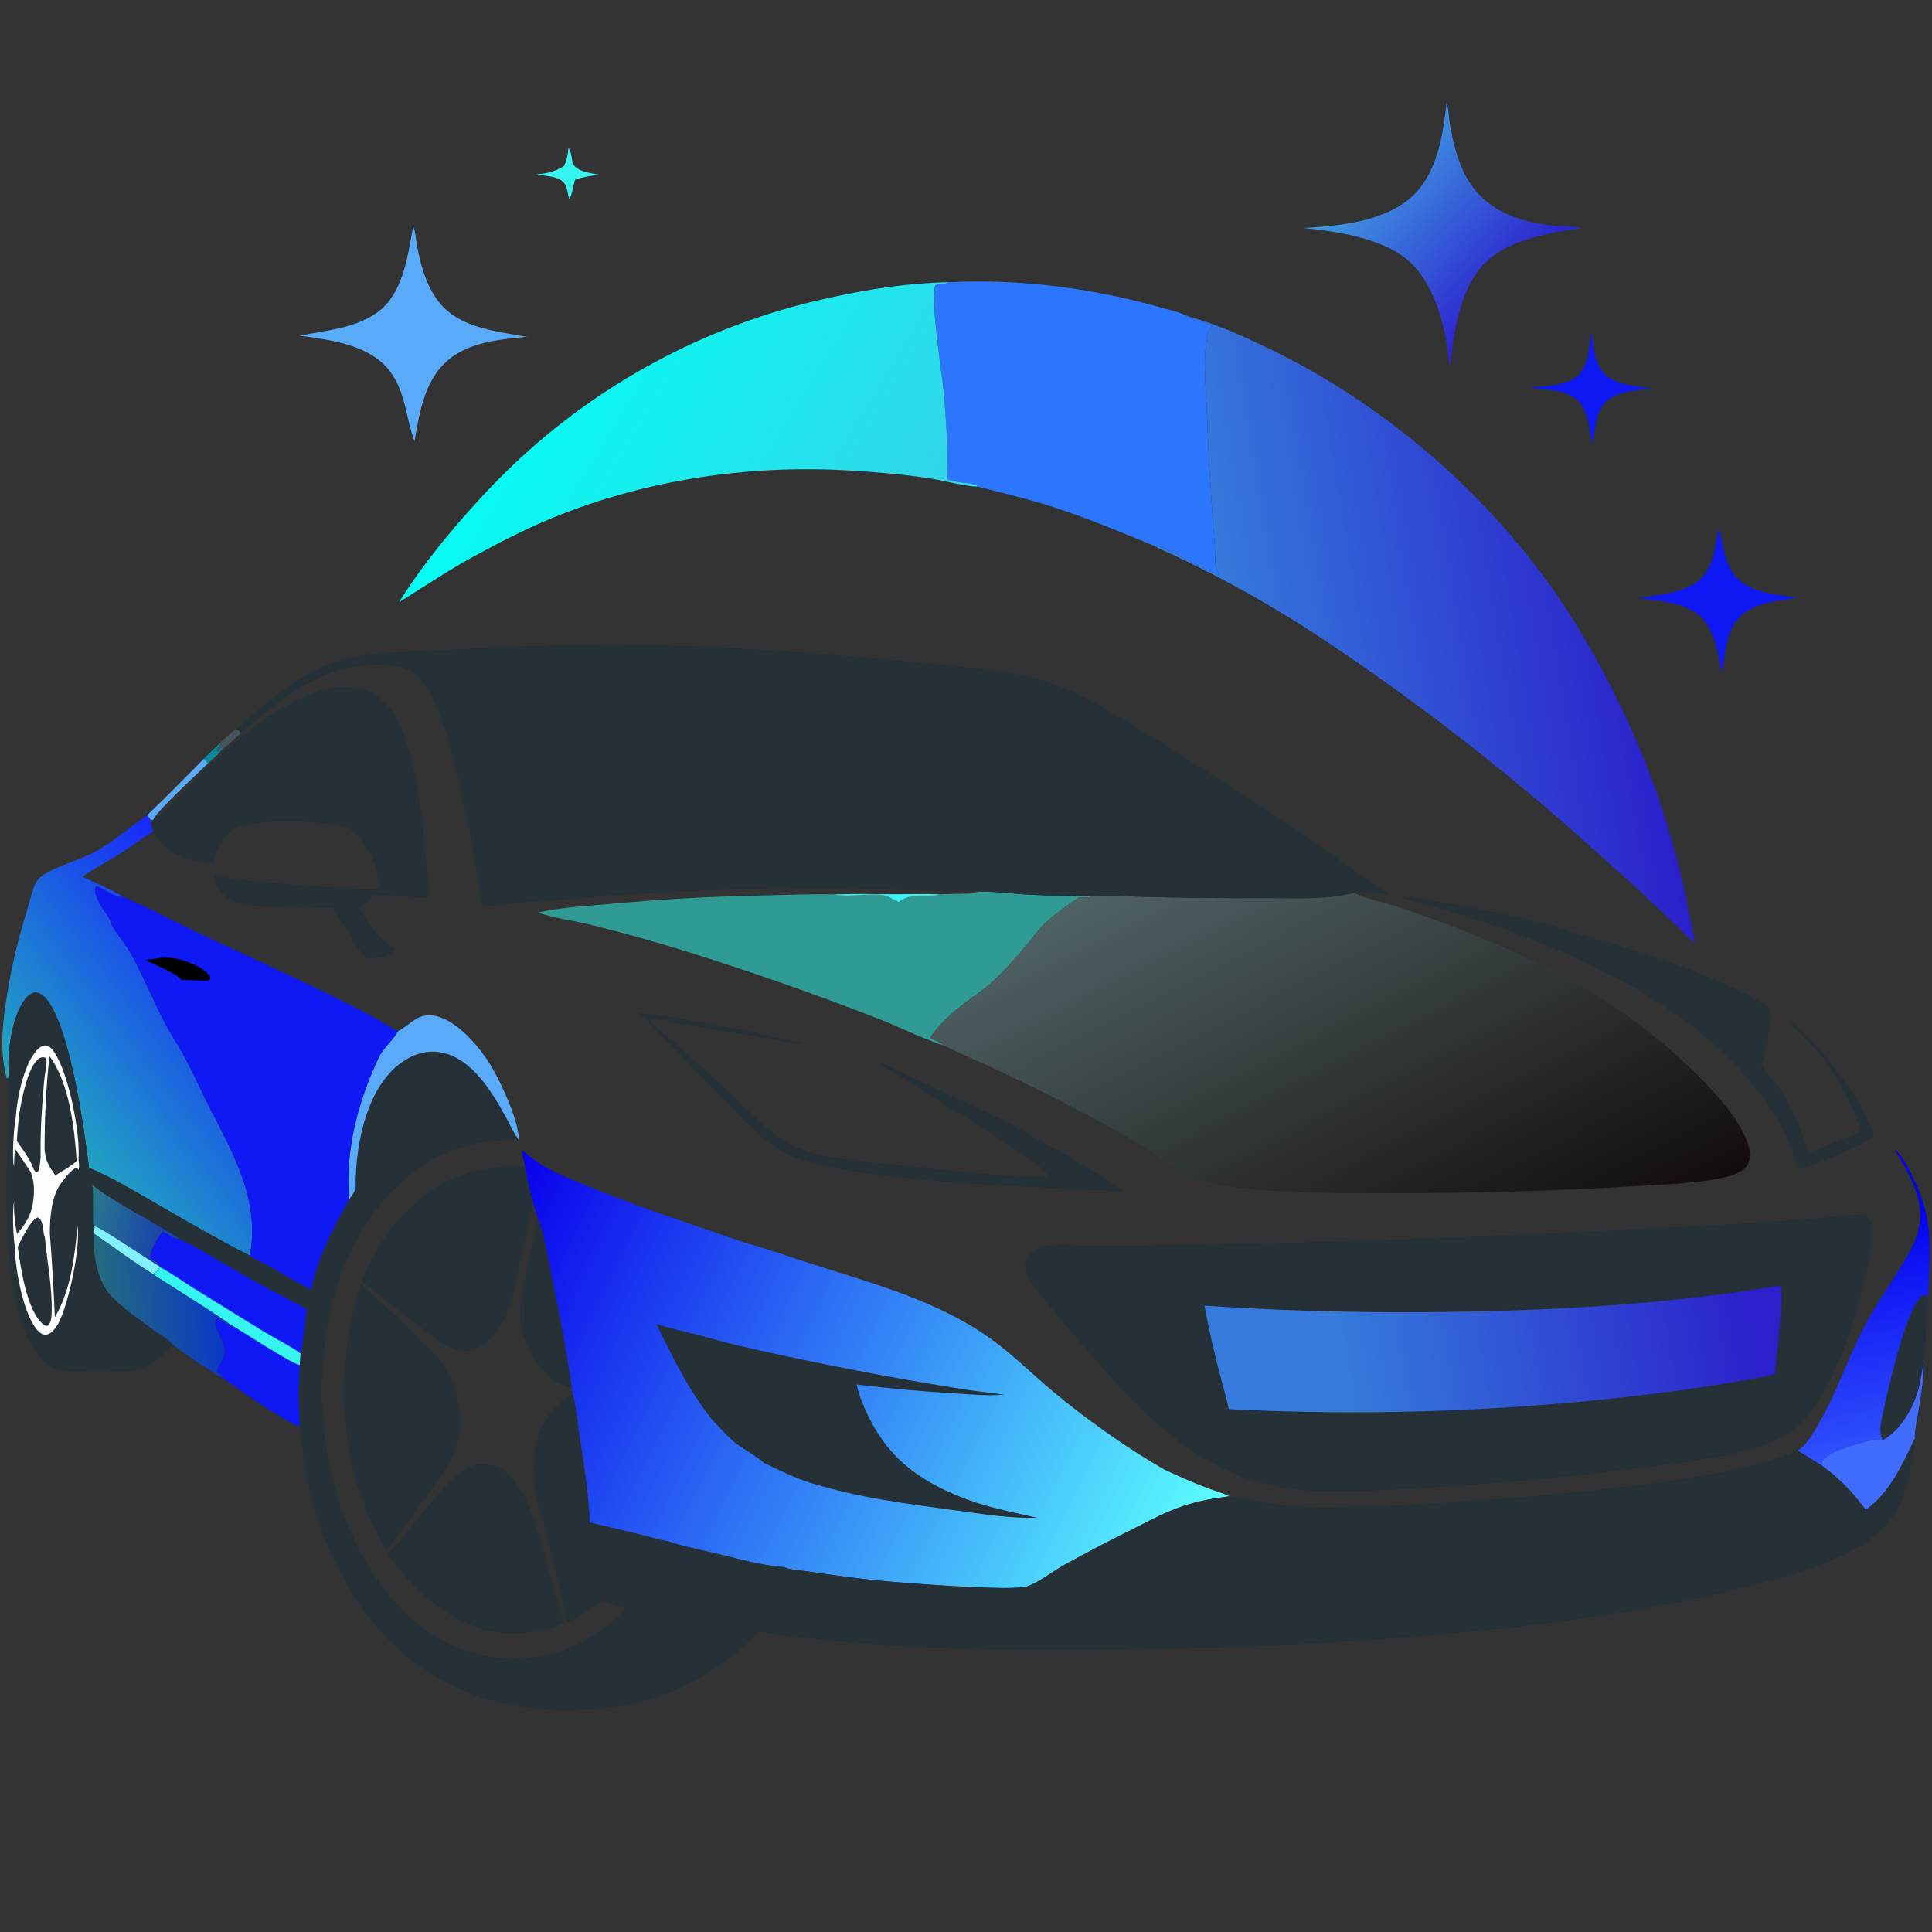 <?xml version="1.0" encoding="utf-8" ?>
<svg xmlns="http://www.w3.org/2000/svg" xmlns:xlink="http://www.w3.org/1999/xlink" width="1024" height="1024">
	<rect width="100%" height="100%" fill="#333333" stroke="none"/>
	<path fill="none" d="M0 0L1024 0L1024 1024L0 1024L0 0Z"/>
	<path fill="#088BA1" d="M116.915 393.66C116.828 393.921 116.746 394.184 116.655 394.443C116.282 395.512 115.703 396.168 114.973 397.015L115.095 398.236C116.255 397.942 115.606 398.284 115.977 397.856C116.391 397.379 116.833 396.926 117.262 396.462C118.03 396.718 117.779 396.52 118.129 396.87C115.76 399.666 112.876 402.124 110.204 404.634C109.584 403.715 108.81 402.959 108.051 402.154C110.949 399.251 113.856 396.395 116.915 393.66Z"/>
	<path fill="#45555E" d="M125.067 386.301C126.097 386.994 126.925 387.443 127.627 388.494C124.71 391.373 121.424 394.426 118.129 396.87C117.779 396.52 118.03 396.718 117.262 396.462C116.833 396.926 116.391 397.379 115.977 397.856C115.606 398.284 116.255 397.942 115.095 398.236L114.973 397.015C115.703 396.168 116.282 395.512 116.655 394.443C116.746 394.184 116.828 393.921 116.915 393.66C119.532 391.056 122.218 388.648 125.067 386.301Z"/>
	<path fill="#59AAF9" d="M77.919 432.153C88.166 422.368 98.044 412.184 108.051 402.154C108.81 402.959 109.584 403.715 110.204 404.634C104.772 409.904 83.659 429.357 81.21 434.37L79.978 435.068C79.395 433.878 78.845 433.101 77.919 432.153Z"/>
	<path fill="#36F4F0" d="M301.271 78.451C303.398 80.789 302.576 85.69 304.445 87.917C307.133 91.123 313.428 91.806 317.31 92.575C313.135 93.287 308.782 93.797 304.795 95.257C303.867 98.055 303.263 103.367 301.707 105.581C300.848 102.864 300.868 99.748 299.232 97.308C296.457 93.168 288.856 93.393 284.327 92.451C289.837 91.922 294.182 91.071 298.936 87.974C300.396 84.849 301.01 81.857 301.271 78.451Z"/>
	<path fill="#0E19F4" d="M843.271 176.945L843.811 177.749C844.18 184.038 845.368 191.417 849.117 196.642C854.526 204.183 867.209 204.534 875.622 205.948C868.666 206.745 858.981 207.3 853.049 211.391C845.578 216.543 845.504 227.631 843.815 235.626C842.735 228.782 842.036 220.575 838.183 214.633C832.462 205.808 819.614 207.105 810.427 205.353C817.954 204.741 829.113 204.786 835.323 199.9C841.886 194.736 842.314 184.594 843.271 176.945Z"/>
	<path fill="#0E19F4" d="M910.723 280.375C913.14 284.059 912.7 295.466 918.483 303.729C926.025 314.507 941.147 314.917 952.99 316.781C943.825 318.433 934.004 318.766 925.932 323.947C914.315 331.403 915.342 343.968 912.538 355.728L912.388 356.337C910.919 347.398 909.188 336.689 903.562 329.273C895.87 319.135 879.535 318.498 867.981 317.003C877.802 315.472 890.542 314.602 898.906 308.819C908.151 302.427 908.963 290.454 910.723 280.375Z"/>
	<path fill="#263137" d="M284.758 645.089C288.349 653.06 290.112 665.422 291.903 674.15C296.064 694.422 300.209 714.917 303.021 735.426C295.092 733.818 288.661 728.589 284.253 721.976C272.097 703.744 275.095 692.224 279.323 672.257Q282.216 658.708 284.758 645.089Z"/>
	<path fill="#0E19F4" d="M117.516 730.044C117.656 729.487 117.606 729.861 117.396 728.918C116.324 728.244 115.756 727.973 115.09 726.841C115.546 724.199 117.075 722.281 118.161 719.895C120.752 714.201 116.715 709.492 114.942 704.333C114.348 702.606 113.644 700.665 114.519 698.937C114.617 698.744 114.737 698.563 114.846 698.375L114.739 698.388C115.604 698.625 115.291 698.451 116.004 698.999C117.804 700.38 119.18 701.747 121.549 701.703C127.822 705.272 154.272 722.68 158.846 723.504C158.669 729.306 158.161 735.087 158.238 740.897C158.306 746.065 158.907 751.208 158.947 756.375C147.99 751.608 127.738 737.251 117.516 730.044Z"/>
	<path fill="#263137" d="M337.972 536.324C344.312 537.755 350.834 538.374 357.247 539.435L392.856 545.687C403.542 547.658 414.314 551.237 425.05 552.535C425.186 552.552 425.323 552.566 425.46 552.581L425.266 552.991L425.179 551.785L425.483 552.506L424.267 552.622L424.027 553.247C418.203 552.992 411.745 551.077 405.913 550.121Q383.999 546.745 362.155 542.944C357.167 542.046 348.692 539.648 343.902 539.798C343.727 539.803 343.554 539.832 343.38 539.85C346.834 544.39 352.52 548.172 356.848 551.951Q366.489 560.534 376.037 569.219C386.636 578.778 396.576 589.142 407.32 598.505C409.896 600.75 412.568 602.829 415.507 604.579C424.711 610.059 435.182 612.731 445.707 614.176C457.572 615.806 551.257 626.07 555.299 623.499C553.271 616.676 504.629 588.027 496.331 582.85C486.886 576.958 477.601 570.285 467.829 564.967C466.585 564.29 465.53 563.817 464.611 562.673C473.933 565.425 484.077 571.235 492.968 575.44C507.667 582.392 522.512 589.087 536.951 596.573C547.282 601.929 557.353 607.843 567.442 613.64C576.641 618.925 587.237 624.392 595.082 631.59C556.063 629.034 442.183 627.305 413.295 609.61C401.712 602.514 391.76 591.01 382.212 581.42Q362.055 561.51 342.944 540.595C341.372 539.096 339.629 537.732 337.972 536.324Z"/>
	<path fill="#59AAF9" d="M219.015 119.821C220.166 122.835 220.414 126.76 220.996 129.956C222.773 139.713 225.472 149.782 231.136 158.074C241.843 173.747 261.978 175.377 279.122 178.543C266.039 179.766 251.112 181.089 240.065 188.885C225.346 199.274 222.557 217.511 219.695 233.953C215.036 221.499 215.144 208.151 206.801 196.988C196.015 182.555 175.353 180.238 158.84 177.898C172.533 175.19 187.568 174.139 199.408 165.987C213.801 156.079 216.046 135.694 219.015 119.821Z"/>
	<defs>
		<linearGradient id="gradient_0" gradientUnits="userSpaceOnUse" x1="799.549" y1="151.945" x2="730.996" y2="88.918">
			<stop offset="0" stop-color="#2C26CF"/>
			<stop offset="1" stop-color="#3F94E1"/>
		</linearGradient>
	</defs>
	<path fill="url(#gradient_0)" d="M766.742 54.235C767.778 57.596 767.858 61.729 768.404 65.228C769.583 72.785 771.425 80.46 774.237 87.585C782.624 108.832 800.689 117.162 822.575 119.482C826.704 119.919 834.62 119.623 837.954 121.088C822.727 122.829 802.388 126.798 790.252 136.544C774.21 149.427 770.904 174.026 768.681 193.123L768.076 193.282L768.303 193.88L768.194 194.046L768.004 191.377C766.313 174.64 761.828 156.174 751.038 142.809C738.143 126.836 710.329 122.871 691.032 120.857C709.427 119.724 731.598 117.797 746.448 105.827C761.617 93.599 764.755 72.384 766.742 54.235Z"/>
	<path fill="#263137" d="M741.222 475.103C751.613 475.529 762.312 477.889 772.525 479.737C787.774 482.495 803.183 485.506 818.176 489.451C826.012 491.512 833.708 494.143 841.507 496.354C875.084 505.872 908.771 516.475 938.899 534.45L938.003 533.922C938.023 544.691 937.042 554.205 933.35 564.351C936.12 568.261 939.427 571.804 942.236 575.703C949.959 586.419 954.842 598.303 958.335 610.952C967.866 607.31 977.18 603.154 986.784 599.678C981.02 583.949 972.125 567.556 961.244 554.791C958.816 551.942 949.721 543.953 948.528 541.49C950.427 542.293 952.134 544.235 953.684 545.611C968.424 559.156 987.901 583.557 993.386 602.792C981.026 609.859 966.321 615.665 952.761 620.076C950.931 613.29 949.038 606.666 945.813 600.384C916.052 542.424 846.693 509.274 788.036 489.251C772.597 483.98 756.715 480.148 741.222 475.103Z"/>
	<defs>
		<linearGradient id="gradient_1" gradientUnits="userSpaceOnUse" x1="975.669" y1="648.104" x2="999.642" y2="767.44">
			<stop offset="0" stop-color="#0300F2"/>
			<stop offset="1" stop-color="#3051FB"/>
		</linearGradient>
	</defs>
	<path fill="url(#gradient_1)" d="M952.742 768.897C957.661 765.822 961.361 759.153 964.186 754.24C973.373 738.26 979.135 720.8 987.42 704.464C994.304 690.89 1003.53 678.752 1010.99 665.552C1013.46 661.179 1015.78 656.391 1016.98 651.49C1020.64 636.539 1011.94 622.045 1004.42 609.688C1004.84 609.897 1005.01 609.947 1005.39 610.319C1008.63 613.475 1011.48 619.185 1013.51 623.24C1025.33 646.906 1022.89 662.007 1021.94 687.505C1021.39 699.232 1020.97 711.254 1019.49 722.894C1020.45 732.313 1013.94 758.875 1014.92 762.378C1008.21 776.178 1001.86 791.001 988.904 800.252C982.197 791.074 975.561 784.237 966.448 777.359Q959.678 772.993 952.742 768.897Z"/>
	<path fill="#263137" d="M997.884 763.372C995.996 759.609 996.585 755.746 997.415 751.785C999.946 739.717 1010.1 692.294 1019.21 686.399C1020.65 686.42 1020.76 686.63 1021.94 687.505C1021.39 699.232 1020.97 711.254 1019.49 722.894C1018.57 727.31 1018.1 731.757 1016.93 736.128C1014.36 745.673 1008.14 756.867 999.632 762.357Q998.778 762.899 997.884 763.372Z"/>
	<path fill="#406DFD" d="M1019.49 722.894C1020.45 732.313 1013.94 758.875 1014.92 762.378C1008.21 776.178 1001.86 791.001 988.904 800.252C982.197 791.074 975.561 784.237 966.448 777.359C965.797 776.088 965.487 775.849 965.718 774.464C967.389 772.566 969.101 771.344 971.361 770.209C975.751 768.003 993.285 761.838 997.884 763.372Q998.778 762.899 999.632 762.357C1008.14 756.867 1014.36 745.673 1016.93 736.128C1018.1 731.757 1018.57 727.31 1019.49 722.894Z"/>
	<path fill="#263137" d="M252.942 776.088C257.276 775.668 261.172 776.172 265.052 778.26C280.048 786.333 285.711 814.451 290.067 829.613L298.994 860.588C283.986 866.243 269.824 867.571 254.336 863.044C233.627 856.312 217.443 841.153 205.378 823.397C209.201 820.326 212.277 816.089 215.397 812.334C222.673 803.574 237.901 783.908 246.838 778.38C248.693 777.232 250.86 776.678 252.942 776.088Z"/>
	<path fill="#263137" d="M191.279 680.317C195.62 685.171 200.928 689.294 205.718 693.71C212.131 699.623 218.32 705.801 224.541 711.915C229.269 716.562 234.303 721.15 237.704 726.909C240.272 731.258 241.687 736.07 242.484 741.033C245.66 760.809 242.66 769.939 231.342 785.767L218.415 803.771C214.036 809.747 209.778 816.277 204.655 821.623C202.926 818.36 201.12 815.137 199.425 811.857C179.051 772.438 177.937 722.11 191.279 680.317Z"/>
	<path fill="#263137" d="M191.618 679.292C196.739 665.277 205.102 652.731 215.549 642.109C234.039 623.309 252.474 618.104 278.265 617.965C279.026 624.422 280.978 631.112 282.487 637.452C280.108 649.151 277.417 660.744 274.822 672.393C273.289 679.272 272.12 686.616 269.847 693.284Q268.854 696.211 267.476 698.978Q266.099 701.744 264.362 704.301C260.719 709.606 255.498 714.77 248.891 715.782C245.457 716.308 242.076 715.704 238.914 714.312C231.445 711.025 224.624 704.8 218.209 699.813Q205.01 689.427 191.618 679.292Z"/>
	<path fill="#263137" d="M81.21 434.37C81.51 434.224 81.814 434.087 82.109 433.93C87.007 431.33 96.859 419.84 101.261 415.414C121.262 395.299 160.774 357.412 191.576 365.185C199.846 367.271 205.903 373.031 210.016 380.271C222.428 402.122 225.773 450.312 227.192 475.815C217.352 475.445 207.503 474.84 197.666 474.541C195.454 477.164 193.303 479.398 190.407 481.3C194.823 488.908 200.896 498.531 209.072 502.341C209.132 503.577 209.051 503.714 208.134 504.589C205.077 507.507 197.73 507.932 193.762 507.913C186.898 499.91 182.427 490.147 176.731 481.331C162.673 480.15 138.183 482.009 126.028 478.468C122.723 477.505 119.698 475.822 117.44 473.189C115.042 470.39 114.149 467.169 113.553 463.604Q121.456 465.703 129.585 466.58C137.559 467.498 196.533 472.397 199.282 471.203C200.076 470.858 200.606 469.786 200.774 468.979C202.144 462.362 194.824 449.513 191.006 444.318C187.145 439.066 183.26 437.933 177.042 437C165.26 435.232 131.945 433.261 122.696 440.324C117.133 444.573 114.644 451.156 113.152 457.759C102.25 456.858 91.374 454.003 84.106 445.189C82.993 443.84 81.983 442.27 81.172 440.728C80.434 438.749 79.742 437.215 79.978 435.068L81.21 434.37Z"/>
	<path fill="#309B94" d="M515.755 472.571C525.754 472.177 535.583 473.64 545.539 474.199C556.701 474.826 567.957 474.76 579.135 475.072C576.794 475.918 574.467 475.631 572.023 475.524C565.921 479.651 558.923 484.501 553.573 489.596C550.582 492.443 548.207 495.993 545.543 499.146C539.612 506.164 532.006 515.229 525.079 521.115C514.817 529.834 503.358 535.962 495.246 546.993C494.711 547.721 493.576 548.862 493.268 549.692C493.191 549.898 493.208 550.126 493.178 550.343C495.513 551.334 498.156 552.147 499.981 553.951L500.186 554.15C487.811 550.053 475.798 543.814 463.561 539.16Q417.449 521.273 370.302 506.326Q342.044 497.331 313.265 490.179C303.941 487.91 293.997 486.719 284.921 483.677C297.649 480.818 311.577 480.185 324.597 478.992Q364.565 475.34 404.693 474.616C417.171 474.306 429.746 473.787 442.222 474.056C453.135 473.706 464.084 473.931 475.002 473.962C482.656 473.983 490.476 473.661 498.112 474.075C505.29 473.568 512.444 473.957 519.656 473.253Q517.702 472.931 515.755 472.571Z"/>
	<path fill="#36F4F0" d="M442.222 474.056C453.135 473.706 464.084 473.931 475.002 473.962C482.656 473.983 490.476 473.661 498.112 474.075C490.237 475.821 483.646 472.632 476.434 477.952C474.008 477.206 472.102 475.58 469.767 474.838C463.131 472.73 450.152 475.795 442.222 474.056Z"/>
	<defs>
		<linearGradient id="gradient_2" gradientUnits="userSpaceOnUse" x1="31.666" y1="599.154" x2="141.078" y2="515.517">
			<stop offset="0" stop-color="#21A3C2"/>
			<stop offset="1" stop-color="#1728FB"/>
		</linearGradient>
	</defs>
	<path fill="url(#gradient_2)" d="M77.919 432.153C78.845 433.101 79.395 433.878 79.978 435.068C79.742 437.215 80.434 438.749 81.172 440.728C75.831 443.727 71.107 447.775 65.93 451.055C58.608 455.694 50.894 459.747 43.755 464.671C48.176 466.944 62.102 472.721 64.867 475.209C64.702 475.253 64.54 475.322 64.37 475.34C60.87 475.72 54.687 470.781 51.042 469.746C50.159 471.23 50.239 472.205 50.681 473.801C52.044 478.726 54.954 482.176 57.616 486.377C58.641 487.993 58.836 489.91 59.861 491.586C62.581 496.034 66.213 499.934 68.785 504.471C76.02 517.233 81.356 531.028 88.294 543.929C91.482 549.856 95.295 555.436 98.448 561.386C102.954 569.89 106.785 578.748 111.194 587.309C123.756 611.705 138.05 637.012 132.35 665.473C115.616 656.957 99.218 647.386 82.949 638.005C71.388 631.338 59.447 624.115 47.168 618.907C44.594 597.845 37.45 546.896 25.372 530.486C23.872 528.448 21.745 526.217 19.045 526.069C17.528 525.985 16.152 526.749 15.059 527.733C7.349 534.674 4.79 552.509 4.43 562.236C4.319 565.247 4.755 568.191 4.669 571.15L3.612 571.667C-1.213 555.228 2.316 534.444 5.405 517.801C7.875 504.49 11.431 491.735 15.384 478.807C16.433 475.374 17.13 471.559 18.786 468.363C19.708 466.582 20.845 465.245 22.488 464.085C29.444 459.175 41.798 456.078 49.92 451.707C60.058 446.25 68.498 438.635 77.919 432.153Z"/>
	<path fill="#0E19F4" d="M132.35 665.473C138.05 637.012 123.756 611.705 111.194 587.309C106.785 578.748 102.954 569.89 98.448 561.386C95.295 555.436 91.482 549.856 88.294 543.929C81.356 531.028 76.02 517.233 68.785 504.471C66.213 499.934 62.581 496.034 59.861 491.586C58.836 489.91 58.641 487.993 57.616 486.377C54.954 482.176 52.044 478.726 50.681 473.801C50.239 472.205 50.159 471.23 51.042 469.746C54.687 470.781 60.87 475.72 64.37 475.34C64.54 475.322 64.702 475.253 64.867 475.209C77.96 480.595 90.611 487.596 103.43 493.663C129.72 506.105 156.258 517.915 182.279 530.946C188.029 533.826 193.785 536.762 199.37 539.951C203.2 542.138 206.965 544.707 210.888 546.686C210.816 546.837 210.754 546.992 210.673 547.138C208.058 551.826 203.404 555.139 200.968 560.223C190.104 582.899 182.684 610.181 185.167 635.631C177.093 650.238 167.964 667.194 165.075 683.797C157.491 679.835 150.173 675.394 142.706 671.221C139.493 669.426 135.218 667.705 132.35 665.473Z"/>
	<path fill="#000" d="M85.48 507.671C88.63 507.483 91.644 507.611 94.719 508.379C99.362 509.54 109.001 513.223 111.277 517.622C111.665 518.371 111.387 518.524 111.112 519.236C109.668 520.127 108.099 519.815 106.477 519.721L96.17 519.33C92.519 515.189 82.505 511.721 77.32 508.854C80.044 508.534 82.765 508.074 85.48 507.671Z"/>
	<path fill="#2B76FC" d="M503.039 149.561C539.42 147.748 577.85 152.545 612.892 162.314C618.415 163.854 625.026 165.324 630.145 167.837L630.115 168.375C633.524 169.503 639.389 170.805 642.231 172.853C642.092 172.961 641.938 173.051 641.814 173.177C640.425 174.59 640.156 177.295 639.814 179.171C637.522 191.739 639.061 203.282 639.589 215.822C640.186 230.029 640.573 244.356 641.653 258.533L643.203 280.762C643.603 286.555 644.313 292.204 644.027 298.024C643.932 299.965 644.841 301.946 645.863 303.538C645.967 303.7 646.055 303.872 646.151 304.039C641.282 304.828 614.981 287.331 611.775 289.339C593.771 281.847 575.707 274.354 557.117 268.408C544.305 264.311 531.027 261.139 517.966 257.921L517.799 257.22C512.905 255.408 506.876 256.168 502.119 253.937C501.795 252.932 501.784 253.242 501.833 252.334C502.577 238.487 501.456 222.904 500.327 209.071C499.502 198.965 492.887 158.887 495.686 151.484C496.131 150.307 501.176 150.771 503.039 149.561Z"/>
	<defs>
		<linearGradient id="gradient_3" gradientUnits="userSpaceOnUse" x1="471.674" y1="302.168" x2="289.942" y2="191.929">
			<stop offset="0" stop-color="#32D6E8"/>
			<stop offset="1" stop-color="#07FBF3"/>
		</linearGradient>
	</defs>
	<path fill="url(#gradient_3)" d="M211.489 319.205C224.889 297.655 243.702 275.289 261.304 256.989Q263.561 254.652 265.861 252.357Q268.161 250.063 270.503 247.811Q272.845 245.559 275.228 243.351Q277.611 241.144 280.035 238.98Q282.459 236.817 284.923 234.699Q287.386 232.581 289.889 230.509Q292.391 228.437 294.931 226.412Q297.472 224.386 300.049 222.408Q302.627 220.431 305.24 218.501Q307.854 216.571 310.503 214.69Q313.152 212.809 315.835 210.978Q318.519 209.146 321.236 207.365Q323.952 205.583 326.702 203.852Q329.451 202.121 332.232 200.442Q335.013 198.762 337.825 197.134Q340.637 195.507 343.478 193.931Q346.319 192.356 349.189 190.833Q352.059 189.311 354.957 187.842Q357.855 186.373 360.78 184.958Q363.704 183.543 366.654 182.182Q369.605 180.822 372.579 179.516Q375.554 178.21 378.553 176.96Q381.552 175.71 384.573 174.515Q387.594 173.321 390.637 172.182Q393.68 171.044 396.744 169.962Q399.807 168.88 402.89 167.856Q405.973 166.831 409.075 165.863Q412.176 164.896 415.295 163.986Q418.414 163.076 421.549 162.225Q424.684 161.373 427.835 160.579Q430.985 159.785 434.15 159.05Q437.314 158.315 440.492 157.639C460.99 153.114 482.026 149.981 503.039 149.561C501.176 150.771 496.131 150.307 495.686 151.484C492.887 158.887 499.502 198.965 500.327 209.071C501.456 222.904 502.577 238.487 501.833 252.334C501.784 253.242 501.795 252.932 502.119 253.937C506.876 256.168 512.905 255.408 517.799 257.22L517.966 257.921C512.036 257.878 499.315 254.54 492.702 253.525C478.477 251.341 464.22 250.198 449.868 249.348C397.116 246.226 342.319 254.243 293.282 274.294C278.741 280.239 264.438 287.603 250.675 295.155C237.174 302.564 224.524 311.063 211.489 319.205Z"/>
	<defs>
		<linearGradient id="gradient_4" gradientUnits="userSpaceOnUse" x1="867.189" y1="318.491" x2="652.692" y2="354.01">
			<stop offset="0" stop-color="#2B20CB"/>
			<stop offset="1" stop-color="#357ADC"/>
		</linearGradient>
	</defs>
	<path fill="url(#gradient_4)" d="M611.775 289.339C614.981 287.331 641.282 304.828 646.151 304.039C646.055 303.872 645.967 303.7 645.863 303.538C644.841 301.946 643.932 299.965 644.027 298.024C644.313 292.204 643.603 286.555 643.203 280.762L641.653 258.533C640.573 244.356 640.186 230.029 639.589 215.822C639.061 203.282 637.522 191.739 639.814 179.171C640.156 177.295 640.425 174.59 641.814 173.177C641.938 173.051 642.092 172.961 642.231 172.853C639.389 170.805 633.524 169.503 630.115 168.375L630.145 167.837C644.02 171.442 657.398 177.585 670.321 183.687C738.98 216.109 800.859 271.967 839.303 337.499C860.909 374.33 877.683 412.754 888.482 454.124C892.426 469.233 895.424 484.627 898.454 499.942C890.371 492.768 882.774 485.06 874.903 477.657C865.42 468.737 855.628 460.037 845.906 451.377Q828.394 435.516 810.286 420.341Q792.177 405.165 773.498 390.697Q754.82 376.229 735.599 362.49Q716.377 348.751 696.642 335.761Q668.428 317.398 638.402 302.18C632.37 299.069 626.227 296.217 620.092 293.319C617.397 292.047 614.286 290.918 611.775 289.339Z"/>
	<defs>
		<linearGradient id="gradient_5" gradientUnits="userSpaceOnUse" x1="246.58" y1="673.055" x2="620.421" y2="854.853">
			<stop offset="0" stop-color="#0900EC"/>
			<stop offset="1" stop-color="#5BFFFF"/>
		</linearGradient>
	</defs>
	<path fill="url(#gradient_5)" d="M276.568 609.629C280.732 613.019 284.944 616.185 289.634 618.819C297.3 623.126 305.792 626.266 313.92 629.611C340.466 640.535 367.997 649.277 395.098 658.739C407.634 662.15 419.871 666.614 432.249 670.544C464.312 680.726 498.766 690.167 526.279 710.421C537.53 718.703 547.655 728.795 558.38 737.766C575.571 752.144 597.409 767.591 616.762 778.719Q628.129 784.188 639.906 788.707C643.72 790.19 648.047 791.267 651.667 793.071C643.312 794.062 634.888 795.622 626.9 798.299C617.746 801.366 609.177 806.041 600.575 810.371Q582.365 819.361 564.577 829.159C558.324 832.614 551.237 838.27 544.773 840.736C536.995 843.703 475.82 838.818 463.34 837.528Q445.41 835.526 427.576 832.796C424.042 832.261 418.656 832.049 415.462 830.629C403.467 829.789 390.768 826.037 379.063 823.266C370.605 821.264 361.693 819.598 353.496 816.746C349.013 816.064 344.44 814.578 340.024 813.503Q326.317 810.164 312.571 806.992C311.872 791.113 309.26 774.816 306.87 759.111C305.876 752.579 305.289 745.456 303.575 739.094L303.021 735.426C300.209 714.917 296.064 694.422 291.903 674.15C290.112 665.422 288.349 653.06 284.758 645.089Q283.699 641.248 282.487 637.452C280.978 631.112 279.026 624.422 278.265 617.965C277.678 615.197 277.014 612.423 276.568 609.629Z"/>
	<path fill="#263137" d="M347.886 701.726C355.923 704.285 364.305 706.165 372.498 708.184C387.414 712.575 402.609 715.761 417.8 719.039Q464.188 728.997 511.05 736.402C518.079 737.514 525.166 738.138 532.188 739.228C523.501 739.912 514.609 739.074 505.919 738.538Q479.878 736.974 453.98 733.831C454.802 736.963 455.657 739.983 456.859 742.994C466.777 767.763 481.359 781.563 505.789 792.02C521.445 798.722 533.537 800.693 549.736 804.443C535.595 804.906 520.883 802.472 506.878 800.592C480.999 797.117 454.341 793.744 429.378 785.867C420.623 783.105 412.803 779.139 404.572 775.181C403.297 773.357 392.781 767.211 390.033 765.013C385.449 761.347 381.449 756.516 377.277 752.361C365.091 736.891 356.473 719.357 347.886 701.726Z"/>
	<defs>
		<linearGradient id="gradient_6" gradientUnits="userSpaceOnUse" x1="770.384" y1="697.353" x2="638.777" y2="440.289">
			<stop offset="0" stop-color="#130C0D"/>
			<stop offset="1" stop-color="#506365"/>
		</linearGradient>
	</defs>
	<path fill="url(#gradient_6)" d="M579.135 475.072C588.123 473.943 598.129 475.203 607.209 475.39Q639.364 476.192 671.529 475.998C686.067 475.931 703.893 477.026 717.817 473.103C718.06 473.263 718.3 473.428 718.547 473.583C722.22 475.892 733.132 478.218 737.944 479.763Q753.04 484.638 767.885 490.231C819.969 510.076 864.054 533.076 903.426 573.577C911.388 581.766 923.641 596.045 926.708 607.152C927.614 610.435 927.952 614.419 926.121 617.466C923.6 621.664 916.775 623.403 912.25 624.374C897.947 627.444 880.01 627.797 865.218 628.79Q800.197 632.603 735.065 632.403C707.622 632.341 679.247 632.726 652.038 628.909C642.238 627.534 633.017 625.718 624.615 620.297C617.881 615.953 611.434 611.165 604.626 606.933C594.458 600.614 583.671 594.82 573.074 589.241C556.793 580.669 540.042 572.487 523.37 564.701C515.684 561.112 507.793 557.893 500.186 554.15L499.981 553.951C498.156 552.147 495.513 551.334 493.178 550.343C493.208 550.126 493.191 549.898 493.268 549.692C493.576 548.862 494.711 547.721 495.246 546.993C503.358 535.962 514.817 529.834 525.079 521.115C532.006 515.229 539.612 506.164 545.543 499.146C548.207 495.993 550.582 492.443 553.573 489.596C558.923 484.501 565.921 479.651 572.023 475.524C574.467 475.631 576.794 475.918 579.135 475.072Z"/>
	<path fill="none" d="M789.797 549.624C790.205 554.142 792.285 567.552 790.195 570.814L788.79 570.119C787.114 564.604 788.816 555.297 789.797 549.624Z"/>
	<path fill="none" d="M788 573.635C788.915 573.716 789.799 573.873 790.702 574.04C792.368 577.194 790.46 593.081 789.848 597.317L789.816 597.478C788.087 590.643 788.438 580.874 788 573.635Z"/>
	<path fill="#263137" d="M984.545 643.705C985.295 643.625 986.048 643.545 986.802 643.517C988.195 643.467 988.935 643.787 989.913 644.774C991.542 646.417 991.909 649.869 991.949 652.036C992.076 659.044 990.486 666.74 989.138 673.632C984.242 698.671 972.485 736.459 953.934 754.908C948.615 760.199 942.575 763.353 935.514 765.747C913.439 773.23 889.024 775.422 865.994 778.358Q818.119 784.566 769.941 787.635C748.291 789.137 726.332 790.572 704.629 790.429C658.338 790.123 630.7 772.974 599.326 741.101C586.19 727.724 574.035 713.411 562.04 699.014C556.768 692.686 550.781 686.324 546.49 679.302C544.837 676.597 543.54 673.542 543.201 670.367C542.963 668.135 543.745 666.605 545.175 664.939C547.21 662.567 550.106 661.259 553.127 660.657C560.423 659.205 569.02 660.139 576.46 660.202Q592.104 660.319 607.746 660.054Q738.387 658.317 868.858 651.424C907.53 649.277 945.999 647.706 984.545 643.705Z"/>
	<path fill="url(#gradient_4)" d="M941.781 681.673C943.04 681.546 942.428 681.45 943.613 681.989C945.446 688.629 941.476 719.62 940.742 728.186C934.099 730.141 927.085 731.116 920.262 732.281Q902.921 735.294 885.466 737.563Q856.373 741.376 827.138 743.868Q797.902 746.36 768.584 747.527Q739.266 748.694 709.925 748.532Q680.584 748.371 651.28 746.882C650.614 743.698 649.755 740.531 648.983 737.369Q642.692 714.947 638.392 692.06Q709.122 696.679 779.985 695.138C834.292 694.028 888.13 690.496 941.781 681.673Z"/>
	<path fill="#263137" d="M125.067 386.301C141.637 372.646 157.158 357.492 178.065 350.59C193.865 345.375 216.657 345.59 233.563 344.62C272.256 342.399 311.524 341.017 350.267 341.968C401.465 343.225 452.558 347.803 503.51 352.719C522.497 354.55 542.015 356.657 560.06 363.162C573.245 367.915 585.511 375.434 597.49 382.604Q614.524 392.599 631.071 403.38Q662.399 423.212 693.076 444.036Q714.836 459.012 736.399 474.273C730.378 473.346 723.914 472.274 717.817 473.103C703.893 477.026 686.067 475.931 671.529 475.998Q639.364 476.192 607.209 475.39C598.129 475.203 588.123 473.943 579.135 475.072C567.957 474.76 556.701 474.826 545.539 474.199C535.583 473.64 525.754 472.177 515.755 472.571C491.487 472.655 467.139 470.995 442.84 470.882Q375.219 470.412 307.833 476.059C290.48 477.382 272.981 478.358 255.704 480.482C251.643 454.895 239.917 379.863 223.13 360.321C218.387 354.8 213.19 353.152 206.174 352.556C173.768 349.805 150.87 368.9 127.627 388.494C126.925 387.443 126.097 386.994 125.067 386.301Z"/>
	<path fill="#263137" d="M3.612 571.667L4.669 571.15C4.755 568.191 4.319 565.247 4.43 562.236C4.79 552.509 7.349 534.674 15.059 527.733C16.152 526.749 17.528 525.985 19.045 526.069C21.745 526.217 23.872 528.448 25.372 530.486C37.45 546.896 44.594 597.845 47.168 618.907C59.447 624.115 71.388 631.338 82.949 638.005C99.218 647.386 115.616 656.957 132.35 665.473C135.218 667.705 139.493 669.426 142.706 671.221C150.173 675.394 157.491 679.835 165.075 683.797C167.964 667.194 177.093 650.238 185.167 635.631C182.684 610.181 190.104 582.899 200.968 560.223C203.404 555.139 208.058 551.826 210.673 547.138C210.754 546.992 210.816 546.837 210.888 546.686L211.542 546.305C218.245 542.319 221.984 536.5 230.871 538.488C242.821 541.16 254.513 555.264 260.468 565.271C265.51 573.745 275.044 594.132 275.006 604.115C251.561 603.463 229.127 611.071 211.922 627.371C183.273 654.512 171.471 693.294 170.569 731.831C169.575 774.33 182.25 820.712 212.125 852.054C227.67 868.363 248.074 878.655 270.748 879.138Q271.74 879.152 272.732 879.141Q273.724 879.131 274.716 879.096Q275.707 879.061 276.698 879.001Q277.688 878.941 278.677 878.857Q279.665 878.772 280.651 878.664Q281.638 878.555 282.621 878.422Q283.604 878.288 284.584 878.131Q285.563 877.973 286.539 877.792Q287.514 877.61 288.485 877.404Q289.455 877.198 290.42 876.968Q291.385 876.738 292.345 876.484Q293.304 876.23 294.256 875.953Q295.209 875.675 296.154 875.374Q297.1 875.073 298.037 874.748Q298.975 874.424 299.904 874.076Q300.833 873.729 301.754 873.358Q302.674 872.988 303.585 872.594Q304.496 872.201 305.397 871.785Q306.298 871.37 307.188 870.932Q308.078 870.494 308.957 870.034Q309.837 869.574 310.704 869.092Q311.572 868.611 312.427 868.108Q313.282 867.605 314.125 867.081Q314.967 866.557 315.796 866.012Q316.626 865.468 317.441 864.903Q318.257 864.337 319.058 863.752Q319.859 863.167 320.646 862.562Q321.432 861.957 322.203 861.333Q322.974 860.709 323.73 860.066Q324.485 859.422 325.225 858.761Q325.964 858.099 326.687 857.419Q327.409 856.74 328.115 856.042Q329.858 854.324 331.511 852.52L319.107 848.657C313.062 853.025 307.078 856.713 300.378 860.029C297.65 842.466 292.576 824.861 288.253 807.609C285.987 798.569 282.807 788.976 282.557 779.629C282.293 769.758 285.034 758.062 290.875 749.974C294.268 745.276 298.673 742.061 303.575 739.094C305.289 745.456 305.876 752.579 306.87 759.111C309.26 774.816 311.872 791.113 312.571 806.992Q326.317 810.164 340.024 813.503C344.44 814.578 349.013 816.064 353.496 816.746C361.693 819.598 370.605 821.264 379.063 823.266C390.768 826.037 403.467 829.789 415.462 830.629C418.656 832.049 424.042 832.261 427.576 832.796Q445.41 835.526 463.34 837.528C475.82 838.818 536.995 843.703 544.773 840.736C551.237 838.27 558.324 832.614 564.577 829.159Q582.365 819.361 600.575 810.371C609.177 806.041 617.746 801.366 626.9 798.299C634.888 795.622 643.312 794.062 651.667 793.071C657.465 793.551 663.193 795.172 668.917 796.207Q680.714 798.295 692.686 798.73C701.131 799.079 709.664 798.749 718.115 798.6C741.968 798.179 765.542 796.627 789.32 794.804Q824.732 792.375 859.98 788.199C891.308 784.582 923.112 780.108 952.742 768.897Q959.678 772.993 966.448 777.359C975.561 784.237 982.197 791.074 988.904 800.252C1001.86 791.001 1008.21 776.178 1014.92 762.378C1015.02 764.528 1014.54 766.912 1014.24 769.045C1011.64 787.493 1007.41 804.112 991.679 815.735C973.558 829.122 939.806 837.737 917.722 843.001C868.393 854.761 818.459 861.367 767.99 865.908Q690.942 872.801 613.593 873.882C543.915 875.255 471.401 875.091 402.298 864.98C381.822 885.807 354.221 901.211 325.014 904.861C286.949 909.617 248.787 904.187 217.931 879.877C189.26 857.288 171.194 821.791 163.418 786.68C161.204 776.68 160.112 766.536 158.947 756.375C158.907 751.208 158.306 746.065 158.238 740.897C158.161 735.087 158.669 729.306 158.846 723.504C154.272 722.68 127.822 705.272 121.549 701.703C119.18 701.747 117.804 700.38 116.004 698.999C115.291 698.451 115.604 698.625 114.739 698.388L114.846 698.375C114.737 698.563 114.617 698.744 114.519 698.937C113.644 700.665 114.348 702.606 114.942 704.333C116.715 709.492 120.752 714.201 118.161 719.895C117.075 722.281 115.546 724.199 115.09 726.841C115.756 727.973 116.324 728.244 117.396 728.918C117.606 729.861 117.656 729.487 117.516 730.044C111.869 727.286 96.021 716.368 91.24 712.305C85.8 719.745 79.08 725.09 69.719 726.471C61.977 727.613 39.045 727.528 31.686 726.084C29.2 725.596 27.023 724.792 25.003 723.24C3.834 706.982 3.094 648.227 3.479 623.441C3.762 605.166 6.161 590.211 3.612 571.667Z"/>
	<defs>
		<linearGradient id="gradient_7" gradientUnits="userSpaceOnUse" x1="46.357" y1="643.06" x2="84.988" y2="654.265">
			<stop offset="0" stop-color="#29788D"/>
			<stop offset="1" stop-color="#1A45A9"/>
		</linearGradient>
	</defs>
	<path fill="url(#gradient_7)" d="M48.996 628.074C58.252 635.689 74.345 643.949 85.066 650.445C88.343 652.431 92.195 654.333 95.147 656.746C92.443 657.017 88.686 653.903 86.212 652.764C84.001 655.328 79.253 663.869 79.405 666.851C81.337 667.91 83.078 668.812 84.632 670.414L84.504 671.214L84.667 671.544C83.709 673.632 82.964 674.209 80.94 675.193C70.357 668.742 60.206 660.876 49.914 653.908L49.887 653.445C48.705 648.603 49.822 634.875 48.996 628.074Z"/>
	<path fill="#82F0FE" d="M49.887 653.445L50.198 650.039C52.365 649.797 79.867 668.665 84.504 671.214L84.667 671.544C83.709 673.632 82.964 674.209 80.94 675.193C70.357 668.742 60.206 660.876 49.914 653.908L49.887 653.445Z"/>
	<path fill="#59AAF9" d="M210.888 546.686L211.542 546.305C218.245 542.319 221.984 536.5 230.871 538.488C242.821 541.16 254.513 555.264 260.468 565.271C265.51 573.745 275.044 594.132 275.006 604.115C274.807 603.854 274.605 603.595 274.409 603.332C271.958 600.044 270.204 595.795 268.19 592.198C260.618 578.666 250.011 560.488 233.217 557.713C225.62 556.458 218.356 559.049 212.295 563.519C198.383 573.776 192.196 593.371 189.842 609.737Q188.266 619.99 188.516 630.36C187.433 632.128 186.399 633.963 185.167 635.631C182.684 610.181 190.104 582.899 200.968 560.223C203.404 555.139 208.058 551.826 210.673 547.138C210.754 546.992 210.816 546.837 210.888 546.686Z"/>
	<defs>
		<linearGradient id="gradient_8" gradientUnits="userSpaceOnUse" x1="53.115" y1="693.491" x2="116.164" y2="688.641">
			<stop offset="0" stop-color="#246C80"/>
			<stop offset="1" stop-color="#0B38C3"/>
		</linearGradient>
	</defs>
	<path fill="url(#gradient_8)" d="M49.914 653.908C60.206 660.876 70.357 668.742 80.94 675.193C85.304 678.198 120.372 700.084 121.549 701.703C119.18 701.747 117.804 700.38 116.004 698.999C115.291 698.451 115.604 698.625 114.739 698.388L114.846 698.375C114.737 698.563 114.617 698.744 114.519 698.937C113.644 700.665 114.348 702.606 114.942 704.333C116.715 709.492 120.752 714.201 118.161 719.895C117.075 722.281 115.546 724.199 115.09 726.841C115.756 727.973 116.324 728.244 117.396 728.918C117.606 729.861 117.656 729.487 117.516 730.044C111.869 727.286 96.021 716.368 91.24 712.305C89.143 709.499 85.011 707.471 82.187 705.423C74.183 699.616 64.39 693.178 57.968 685.686C51.344 677.957 49.043 663.757 49.914 653.908Z"/>
	<path fill="#0E19F4" d="M84.504 671.214L84.632 670.414C83.078 668.812 81.337 667.91 79.405 666.851C79.253 663.869 84.001 655.328 86.212 652.764C88.686 653.903 92.443 657.017 95.147 656.746C104.609 661.119 113.693 666.961 122.73 672.16Q142.421 683.5 162.676 693.797C161.469 700.278 160.884 712.096 159.277 717.385L158.846 723.504C154.272 722.68 127.822 705.272 121.549 701.703C120.372 700.084 85.304 678.198 80.94 675.193C82.964 674.209 83.709 673.632 84.667 671.544L84.504 671.214Z"/>
	<path fill="#36F4F0" d="M84.667 671.544C91.091 674.877 97.13 679.35 103.28 683.196L139.516 705.605C143.18 707.867 157.034 715.247 159.277 717.385L158.846 723.504C154.272 722.68 127.822 705.272 121.549 701.703C120.372 700.084 85.304 678.198 80.94 675.193C82.964 674.209 83.709 673.632 84.667 671.544Z"/>
	<path fill="#FEFEFE" d="M8.356 592.365C8.962 582.359 12.754 562.301 20.764 555.473C21.781 554.607 23.011 553.958 24.392 554.166C26.996 554.56 28.822 557.629 29.999 559.695C36.622 571.321 42.621 600.545 41.6 614.448C41.798 616.361 42.181 618.277 41.564 620.136L40.834 618.915C38.118 619.277 34.205 624.675 32.61 626.768C27.221 633.843 26.441 645.114 26.401 653.718C27.622 668.57 28.398 683.293 29.072 698.171C37.481 683.953 39.633 666.03 41.033 649.845C43.004 660.55 35.75 694.571 29.979 703.007C28.805 704.723 26.909 707.02 24.721 707.36C23.127 707.607 21.812 706.918 20.687 705.872C12.547 698.301 8.065 672.733 7.946 662.026C7.944 661.877 7.95 661.728 7.952 661.579C7.006 656.261 6.422 642.03 7.452 636.641C7.277 642.232 7.846 648.412 8.993 653.876C11.937 650.839 14.504 647.048 16.014 643.097C18.366 636.942 18.905 626.989 16.131 620.927Q12.177 614.886 8.006 608.993C7.52 612.135 7.492 615.228 7.456 618.399C6.224 614.322 7.35 596.925 8.356 592.365Z"/>
	<path fill="#263137" d="M10.13 590.832C11.247 583.915 14.549 564.991 20.806 560.959C21.999 560.19 22.613 560.322 23.914 560.511C24.734 561.578 24.737 562.301 24.64 563.611C24.412 566.725 23.67 569.867 23.384 573.004C22.175 586.27 21.326 599.858 21.517 613.186C21.285 615.79 21.188 618.347 20.235 620.807L19.499 621.384C18.416 620.871 18.535 620.824 17.945 619.877C15.97 614.422 12.21 609.528 8.953 604.772C9.126 600.12 9.687 595.465 10.13 590.832Z"/>
	<path fill="#263137" d="M15.421 649.65C16.684 648.325 18.217 645.745 19.923 645.236C21.045 645.698 21.44 646.186 21.917 647.326C23.054 650.042 22.738 653.338 23.779 655.848C24.988 668.864 27.713 682.151 27.395 695.253C27.334 697.782 27.28 700.81 25.338 702.656C24.154 702.744 23.93 702.69 22.927 701.897C14.137 694.946 10.917 671.473 9.408 660.973C11.042 657.044 13.331 653.352 15.421 649.65Z"/>
	<path fill="#263137" d="M26.251 559.815C36.732 573.789 39.521 598.088 40.617 615.325C37.764 618.219 32.75 620.674 29.332 623.036C27.099 619.768 24.672 616.319 24.055 612.315L23.614 609.6C23.674 593.074 24.301 576.237 26.251 559.815Z"/>
</svg>
